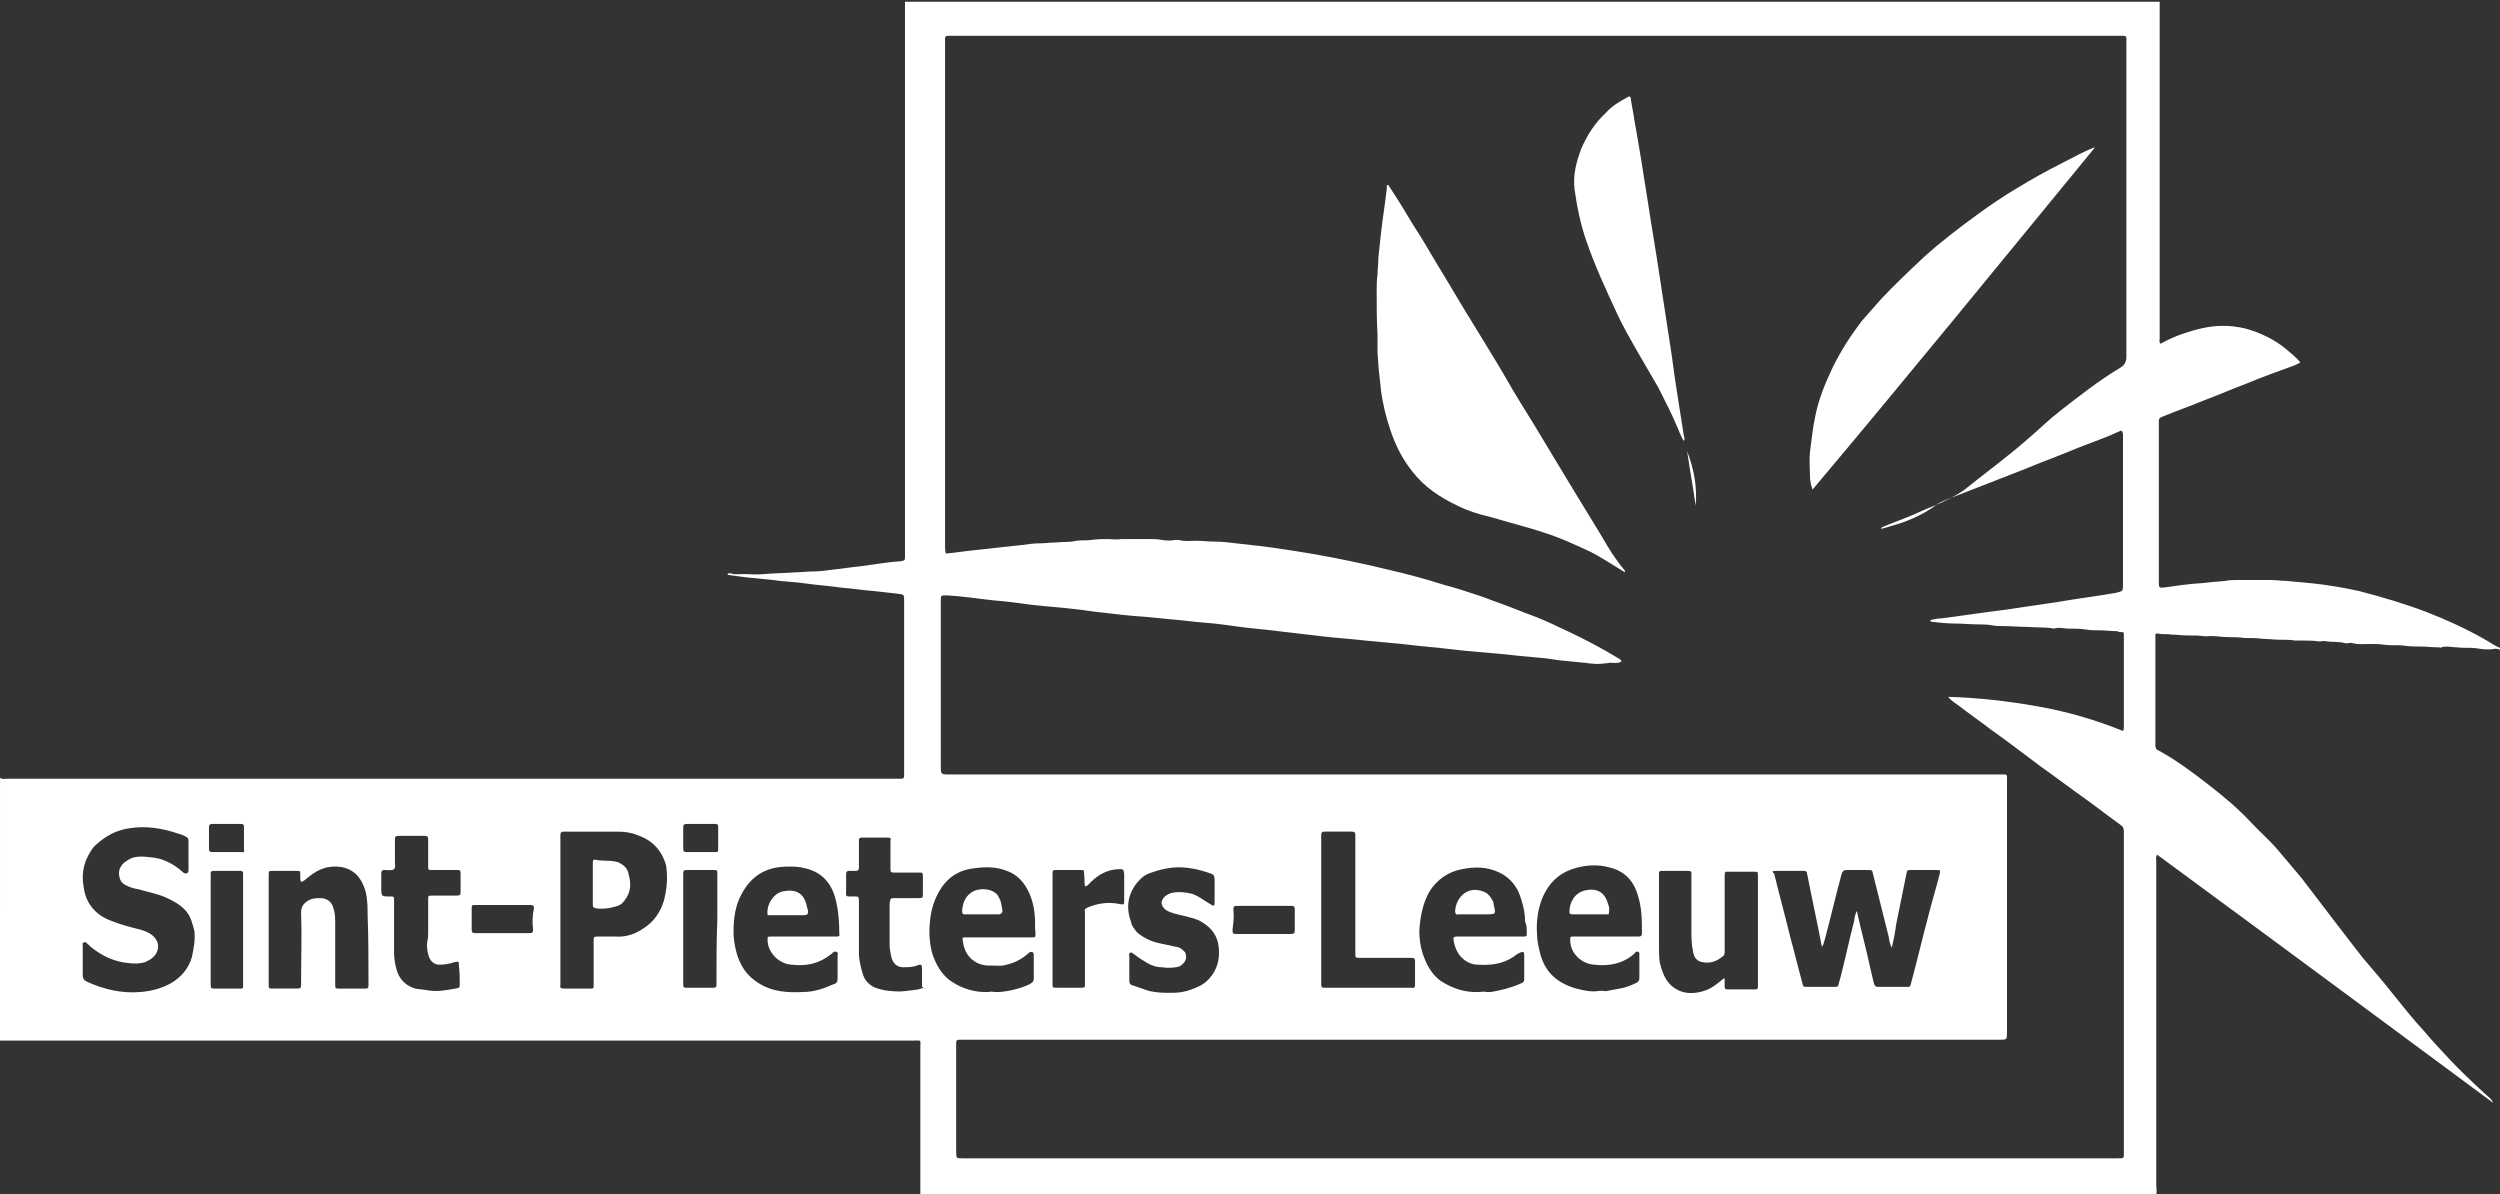 <?xml version="1.0" encoding="utf-8"?>
<!-- Generator: Adobe Illustrator 26.2.1, SVG Export Plug-In . SVG Version: 6.00 Build 0)  -->
<svg version="1.1" id="Laag_1" xmlns="http://www.w3.org/2000/svg" xmlns:xlink="http://www.w3.org/1999/xlink" x="0px" y="0px"
	 viewBox="0 0 293.1 140" style="enable-background:new 0 0 293.1 140;" xml:space="preserve">
<rect x="0" y="0" width="293.1" height="140" fill="#333333" stroke="none"/>
<style type="text/css">
	.st0{fill:#FFFFFF;}
</style>
<g>
	<path class="st0" d="M291.2,74.9c-2.1-1.2-4.3-2.2-6.6-3.1c-2.6-1-5.3-1.8-8-2.5c-1.8-0.4-3.6-0.7-5.4-0.9
		c-1.1-0.1-2.1-0.2-3.2-0.3c-0.6,0-1.2-0.1-1.7-0.1c-0.7,0-1.5,0-2.2,0c-0.6,0-1.2,0-1.7,0c-0.5,0-1,0-1.5,0.1
		c-0.7,0.1-1.4,0.1-2.1,0.2c-0.7,0.1-1.5,0.1-2.2,0.2c-1.1,0.1-2.1,0.3-3.1,0.4c-0.3,0-0.4-0.1-0.4-0.4c0-0.1,0-0.2,0-0.4
		c0-6.1,0-12.3,0-18.4c0-0.1,0-0.3,0-0.4c0-0.2,0.1-0.3,0.3-0.4c1.7-0.7,3.4-1.3,5.1-2c1.6-0.6,3.2-1.3,4.8-1.9
		c1.9-0.8,3.9-1.5,5.8-2.2c0.2-0.1,0.4-0.2,0.6-0.3c-0.5-0.6-1.1-1.1-1.6-1.5c-1.4-1.2-3.1-2-4.9-2.5c-0.9-0.2-1.7-0.3-2.6-0.3
		c-1.6,0-3.1,0.4-4.6,0.9c-0.9,0.3-1.8,0.7-2.7,1.2c-0.2-0.2-0.1-0.4-0.1-0.6c0-1.5,0-3,0-4.5c0-11.3,0-22.7,0-34c0-0.3,0-0.7,0-1
		H106.1c0,0.3,0,0.7,0,1c0,21.1,0,42.2,0,63.4c0,0.2,0,0.4,0,0.6c0,0.5,0,0.5-0.5,0.6c-1.6,0.1-3.2,0.4-4.8,0.6
		c-1.1,0.1-2.2,0.3-3.3,0.4c-0.7,0.1-1.5,0.2-2.2,0.2c-0.7,0-1.4,0.1-2.1,0.1c-1.2,0.1-2.4,0.1-3.6,0.2c-0.8,0.1-1.7,0-2.5,0
		c-0.5,0-1,0.1-1.5-0.1c-0.1,0-0.3,0-0.3,0.2c0.8,0.1,1.6,0.2,2.3,0.3c1,0.1,2,0.2,3,0.3c1.3,0.2,2.5,0.2,3.8,0.4
		c1.4,0.2,2.9,0.3,4.3,0.5c1.3,0.1,2.5,0.3,3.8,0.4c0.9,0.1,1.8,0.2,2.7,0.3c0.8,0.1,0.8,0.1,0.8,0.8c0,6.7,0,13.3,0,20
		c0,1,0.1,0.9-0.9,0.9c-21.9,0-43.8,0-65.7,0c-12.8,0-25.7,0-38.5,0c-0.3,0-0.6,0.1-0.9-0.1V122c0.3,0,0.6,0,0.9,0
		c35.4,0,70.8,0,106.1,0c1.1,0,0.9-0.2,0.9,0.9c0,5.4,0,10.8,0,16.3c0,0.3,0,0.5,0,0.8h144.9c0.1-0.3,0-0.7,0-1c0-12.7,0-25.3,0-38
		c0-0.3-0.1-0.5,0.1-0.8c13.2,9.7,26.3,19.4,39.4,29.1c-0.2-0.5-0.7-0.8-1-1.1c-1.4-1.3-2.9-2.7-4.2-4.1c-0.9-1-1.9-2-2.8-3.1
		c-1.3-1.4-2.5-2.9-3.7-4.4c-1.1-1.4-2.3-2.8-3.5-4.2c-1.2-1.5-2.3-3-3.4-4.4c-1.3-1.7-2.6-3.4-3.9-5.1c-0.9-1.1-1.8-2.1-2.7-3.2
		c-1-1.2-2.2-2.2-3.3-3.4c-1.5-1.6-3.2-3-5-4.4c-1.8-1.4-3.7-2.8-5.7-3.9c-0.3-0.1-0.4-0.3-0.4-0.6c0-0.1,0-0.2,0-0.4c0-4,0-8,0-12
		c0-0.1,0-0.2,0-0.4c0-0.3,0-0.4,0.4-0.3c0.5,0.1,1,0,1.5,0.1c0.6,0,1.2,0.1,1.8,0.1c0.7,0,1.4,0,2.1,0.1c0.1,0,0.1,0,0.2,0
		c0.9-0.1,1.7,0.1,2.6,0.1c0.6,0,1.2,0,1.8,0.1c0.7,0,1.5,0,2.2,0.1c0.6,0,1.3,0.1,1.9,0.1c0.6,0,1.3,0,1.9,0.1c0.3,0,0.5,0,0.8,0
		c0.7,0,1.3,0,2,0.1c0.3,0,0.6-0.1,0.9,0c0.7,0.1,1.4,0,2.1,0.2c0.3,0.1,0.6-0.1,0.9,0c0.7,0.2,1.3,0.1,2,0.1c0.6,0,1.2,0,1.8,0.1
		c0.8,0.1,1.5,0,2.3,0.1c0.6,0.1,1.3,0.1,1.9,0.1c0.7,0,1.4,0.1,2.2,0.1c0.1,0,0.1,0.1,0.2,0c0.6-0.2,1.3,0,1.9,0
		c0.7,0.1,1.4,0,2.2,0.1c0.6,0.1,1.3,0.2,2,0.1c0.3-0.1,0.6,0,0.9,0.1v-0.2C292.4,75.7,291.8,75.2,291.2,74.9z M22.5,112.2
		c-0.4,1.4-1.3,2.4-2.5,3.1c-1.1,0.6-2.3,0.9-3.5,1c-2.2,0.2-4.3-0.3-6.3-1.2c-0.4-0.2-0.5-0.4-0.5-0.8c0-0.5,0-1.1,0-1.6
		c0-0.6,0-1.2,0-1.8c0-0.1-0.1-0.3,0.1-0.4c0.2-0.1,0.3,0,0.4,0.1c0.6,0.6,1.2,1,1.9,1.4c0.9,0.5,1.9,0.8,2.9,0.9
		c0.7,0.1,1.4,0.1,2-0.1c0.7-0.3,1.3-0.7,1.5-1.5c0.1-0.5,0-0.9-0.3-1.3c-0.4-0.5-1-0.8-1.7-1c-1.2-0.3-2.4-0.6-3.6-1.1
		c-1.8-0.7-2.9-2.1-3.1-4c-0.2-1.1-0.1-2.2,0.4-3.3c0.3-0.6,0.6-1.2,1.1-1.6c1.1-1,2.4-1.7,3.9-1.9c1.9-0.3,3.8,0,5.6,0.6
		c0.3,0.1,0.7,0.2,1,0.4c0.2,0.1,0.3,0.2,0.3,0.5c0,1.1,0,2.3,0,3.4c0,0.1,0,0.3-0.2,0.4c-0.2,0-0.3,0-0.4-0.1
		c-1.1-1-2.4-1.7-3.9-1.8c-0.9-0.1-1.9-0.2-2.7,0.4c-0.7,0.4-1.1,1.1-0.9,1.9c0.1,0.6,0.5,0.9,1,1.1c0.4,0.2,0.9,0.3,1.4,0.4
		c1,0.3,2.1,0.5,3,0.9c0.9,0.4,1.8,0.9,2.4,1.6c0.6,0.7,0.8,1.6,1,2.4C22.9,110.3,22.7,111.2,22.5,112.2z M27.8,115.9
		c-0.8,0-1.7,0-2.5,0c-0.6,0-0.6,0-0.6-0.6c0-2.1,0-4.3,0-6.4c0-2,0-4.1,0-6.1c0-0.1,0-0.3,0-0.4c0-0.2,0.1-0.3,0.3-0.3
		c0.5,0,0.9,0,1.4,0c0.6,0,1.2,0,1.8,0c0.2,0,0.3,0.1,0.3,0.3c0,0.1,0,0.2,0,0.4c0,4.1,0,8.3,0,12.4C28.5,116,28.6,115.9,27.8,115.9
		z M28.3,99.9c-0.6,0-1.1,0-1.7,0s-1.1,0-1.7,0c-0.3,0-0.4-0.1-0.4-0.4c0-0.8,0-1.7,0-2.5c0-0.3,0.1-0.4,0.4-0.4c1.1,0,2.3,0,3.4,0
		c0.2,0,0.3,0.1,0.3,0.3c0,0.9,0,1.7,0,2.6C28.7,99.8,28.6,100,28.3,99.9z M43.2,115.1c0,0.2,0,0.3,0,0.5c0,0.2-0.1,0.3-0.3,0.3
		c-0.4,0-0.9,0-1.3,0c-0.6,0-1.2,0-1.8,0c-0.5,0-0.5,0-0.5-0.5c0-1.4,0-2.8,0-4.1c0-1,0-2,0-3c0-0.6,0-1.2-0.2-1.8
		c-0.2-0.8-0.8-1.2-1.5-1.2c-0.5,0-0.9,0-1.3,0.2c-0.6,0.3-1,0.7-1,1.5c0.1,2.7,0,5.4,0,8.1c0,0.1,0,0.3,0,0.4
		c0,0.3-0.1,0.4-0.4,0.4c-1,0-1.9,0-2.9,0c-0.5,0-0.5,0-0.5-0.5c0-2.2,0-4.4,0-6.6v-6.1c0-0.6,0-0.6,0.5-0.6c0.9,0,1.8,0,2.6,0
		c0.7,0,0.6,0,0.6,0.6c0,0.2,0,0.5,0.1,0.7c0.4-0.1,0.6-0.4,0.9-0.6c0.6-0.5,1.3-0.9,2.1-1.1c1.4-0.3,2.9,0,3.8,1.2
		c0.5,0.7,0.8,1.5,0.9,2.4c0.1,0.7,0.1,1.3,0.1,2C43.2,109.9,43.2,112.5,43.2,115.1z M53.9,115.3c0,0.5,0,0.5-0.5,0.6
		c-1.1,0.2-2.2,0.4-3.3,0.2c-0.5-0.1-0.9-0.1-1.4-0.2c-1.1-0.3-1.9-1.1-2.2-2.2c-0.2-0.7-0.3-1.4-0.3-2.1c0-0.9,0-1.9,0-2.8
		c0-1.1,0-2.1,0-3.2c0-0.5,0-0.5-0.5-0.5c-1,0-1,0-1-1.1c0-0.5,0-1,0-1.6c0-0.3,0.1-0.4,0.4-0.4c0,0,0.1,0,0.1,0
		c0.3,0,0.7,0.1,1-0.1c0.2-0.2,0.1-0.6,0.1-0.9c0-0.9,0-1.7,0-2.6c0-0.3,0.1-0.4,0.4-0.4c1,0,2,0,3.1,0c0.3,0,0.4,0.1,0.4,0.4
		c0,1,0,2.1,0,3.1c0,0.5,0,0.5,0.5,0.5c0.9,0,1.9,0,2.8,0c0.4,0,0.5,0,0.5,0.4c0,0.7,0,1.4,0,2.1c0,0.4,0,0.5-0.5,0.5
		c-0.9,0-1.8,0-2.8,0c-0.5,0-0.5,0-0.5,0.5c0,1.2,0,2.5,0,3.7c0,0.4,0,0.8-0.1,1.2c-0.1,0.6,0,1.2,0.2,1.8c0.2,0.5,0.6,0.9,1.2,0.9
		c0.6,0,1.2-0.1,1.8-0.3c0.5-0.1,0.5-0.1,0.5,0.4C53.9,114,53.9,114.6,53.9,115.3z M62.5,109c0,0.3-0.1,0.4-0.4,0.4
		c-1.1,0-2.1,0-3.2,0c-1.1,0-2.2,0-3.2,0c-0.3,0-0.4-0.1-0.4-0.4c0-0.8,0-1.6,0-2.4c0-0.5,0-0.5,0.5-0.5c1.6,0,3.2,0,4.8,0
		c0.5,0,1,0,1.6,0c0.3,0,0.4,0.1,0.4,0.4C62.4,107.4,62.4,108.2,62.5,109z M77.8,105.7c-0.4,1.3-1.2,2.4-2.3,3.1
		c-1,0.7-2.1,1.1-3.4,1c-0.6,0-1.3,0-1.9,0c-0.6,0-0.6,0-0.6,0.6c0,1.3,0,2.6,0,3.9c0,0.4,0,0.8,0,1.1c0,0.5,0,0.5-0.4,0.5
		c-1,0-2.1,0-3.1,0c-0.3,0-0.5-0.1-0.4-0.4c0-0.1,0-0.3,0-0.4v-8.4v-8.4c0-0.1,0-0.3,0-0.4c0-0.3,0.1-0.4,0.4-0.4c0.5,0,1,0,1.6,0
		c1.6,0,3.1,0,4.7,0c0.8,0,1.6,0.1,2.3,0.4c1.8,0.6,2.9,1.8,3.4,3.6C78.3,102.9,78.2,104.3,77.8,105.7z M84,115.1c0,0.1,0,0.3,0,0.4
		c0,0.2-0.1,0.3-0.3,0.3c-1.1,0-2.2,0-3.3,0c-0.2,0-0.3-0.1-0.3-0.3c0-0.1,0-0.3,0-0.4v-6.2c0-2.1,0-4.2,0-6.3c0-0.6,0-0.6,0.6-0.6
		c1,0,1.9,0,2.9,0c0.5,0,0.5,0,0.5,0.5c0,1.8,0,3.5,0,5.3C84,110.3,84,112.7,84,115.1z M84.2,99.6c0,0.3-0.1,0.3-0.4,0.3
		c-0.6,0-1.1,0-1.7,0c-0.5,0-1.1,0-1.6,0c-0.3,0-0.4-0.1-0.4-0.4c0-0.8,0-1.7,0-2.5c0-0.3,0.1-0.4,0.4-0.4c1.1,0,2.2,0,3.4,0
		c0.2,0,0.3,0.1,0.3,0.3C84.2,97.9,84.2,98.8,84.2,99.6z M98,109.8c-1.3,0-2.5,0-3.8,0v0c-1.2,0-2.5,0-3.7,0c-0.6,0-0.5,0-0.5,0.6
		c0.1,1.3,1.3,2.6,2.8,2.7c1.7,0.2,3.2-0.1,4.6-1.2c0.1-0.1,0.2-0.1,0.2-0.2c0.2-0.1,0.3-0.2,0.5-0.1c0.2,0.1,0.1,0.3,0.1,0.5
		c0,0.9,0,1.7,0,2.6c0,0.4-0.1,0.6-0.5,0.7c-1.1,0.5-2.3,0.9-3.5,0.9c-1.8,0.1-3.6,0-5.2-1c-1.5-0.9-2.3-2.2-2.7-3.8
		c-0.2-0.8-0.3-1.5-0.3-2.3c0-1.5,0.2-3,0.9-4.3c1.2-2.3,3-3.3,5.5-3.3c0.7,0,1.3,0,2,0.2c1.8,0.4,3,1.6,3.5,3.4
		c0.4,1.4,0.5,2.9,0.5,4.3C98.5,109.8,98.3,109.8,98,109.8z M108,115.9c-0.6,0.2-1.3,0.2-1.9,0.3c-0.8,0.1-1.6,0-2.4-0.1
		c-0.4-0.1-0.9-0.2-1.3-0.4c-0.7-0.4-1.1-0.9-1.3-1.7c-0.2-0.7-0.4-1.5-0.4-2.2c0-2,0-4,0-6.1c0-0.6,0-0.6-0.6-0.6
		c-1.1,0-0.9,0.1-0.9-1c0-0.5,0-1.1,0-1.6c0-0.3,0.1-0.4,0.4-0.4c0.2,0,0.5,0,0.7,0c0.3,0,0.4-0.1,0.4-0.4c0-0.9,0-1.9,0-2.8
		c0-0.1,0-0.3,0-0.4c0-0.2,0.1-0.3,0.3-0.3c1,0,2.1,0,3.1,0c0.3,0,0.4,0.1,0.3,0.4c0,1,0,2,0,3.1c0,0.6,0,0.6,0.5,0.6
		c0.9,0,1.8,0,2.8,0c0.5,0,0.5,0,0.5,0.5c0,0.7,0,1.3,0,2c0,0.4,0,0.5-0.5,0.5c-0.9,0-1.9,0-2.8,0c-0.5,0-0.5,0-0.6,0.6
		c0,0.9,0,1.8,0,2.6c0,0.8,0,1.5,0,2.3c0,0.5,0.1,0.9,0.2,1.4c0.2,0.8,0.7,1.2,1.4,1.2c0.5,0,1.1,0,1.6-0.2c0.5-0.2,0.6-0.1,0.6,0.4
		c0,0.7,0,1.4,0,2.1C108.3,115.7,108.3,115.8,108,115.9z M109.3,111.8c-0.3-1.1-0.4-2.3-0.3-3.5c0.1-1.3,0.4-2.5,1-3.6
		c0.9-1.7,2.3-2.7,4.2-2.9c1.4-0.2,2.7-0.2,4.1,0.4c0.9,0.4,1.5,1,2,1.8c0.6,1,0.9,2.1,1,3.2c0.1,0.7,0,1.5,0.1,2.2
		c0,0.5,0,0.5-0.5,0.5c-1.2,0-2.5,0-3.8,0c-1.2,0-2.5,0-3.8,0c-0.5,0-0.5,0-0.4,0.5c0.2,1.8,1.6,2.9,3.3,2.8c0.6,0,1.2,0.1,1.8-0.1
		c0.9-0.2,1.7-0.6,2.4-1.2c0.1-0.1,0.2-0.1,0.2-0.2c0.4-0.2,0.6-0.1,0.6,0.3c0,0.9,0,1.8,0,2.7c0,0.4-0.2,0.5-0.5,0.7
		c-1.1,0.5-2.3,0.8-3.5,0.9c-0.2,0-0.4,0-0.6,0c-0.2,0-0.4-0.1-0.6,0c-1.7,0.1-3.3-0.4-4.7-1.4C110.3,114.1,109.7,113,109.3,111.8z
		 M221.6,61.7c1.9-0.5,3.8-1.3,5.4-2.5c0.4-0.3,0.9-0.5,1.4-0.7c2-0.8,3.9-1.5,5.9-2.3c1.8-0.7,3.6-1.4,5.3-2.1
		c1.9-0.7,3.7-1.5,5.6-2.2c1.1-0.4,2.1-0.8,3.2-1.3c0.4-0.2,0.4-0.1,0.5,0.3c0,0.2,0,0.3,0,0.5c0,5.7,0,11.4,0,17.1
		c0,0.8,0,0.8-0.8,1c-2.3,0.4-4.7,0.7-7,1.1c-2,0.3-4.1,0.6-6.1,0.9c-2.5,0.3-5,0.7-7.4,1c-0.4,0-0.9,0.1-1.3,0.2
		c0,0.1,0.1,0.2,0.2,0.2c0.9,0.1,1.8,0.2,2.7,0.2c0.9,0,1.8,0.1,2.6,0.1c0.5,0,1.1,0,1.7,0.1c0.4,0.1,0.9,0.1,1.3,0.1
		c1,0,2,0.1,3,0.1c1,0.1,2,0,3,0.2c0.6-0.2,1.2,0,1.7,0c0.7,0,1.4,0,2,0.1c0.6,0.1,1.1,0.1,1.7,0.1c0.7,0,1.3,0.1,2,0.1
		c0.1,0,0.2,0.1,0.3,0.1c0.5,0,0.5,0,0.5,0.4c0,3.6,0,7.2,0,10.8c0,0.1,0,0.2-0.1,0.4c-3.2-1.3-6.6-2.3-10.1-2.9
		c-3.4-0.6-6.8-1-10.4-1.1c0.4,0.5,0.8,0.7,1.2,1c1.3,1,2.6,1.9,3.9,2.9c2,1.4,3.9,2.9,5.8,4.3c1.7,1.2,3.4,2.5,5.1,3.7
		c1.4,1,2.8,2.1,4.2,3.1c0.3,0.2,0.4,0.4,0.4,0.8c0,0.1,0,0.2,0,0.4c0,12.3,0,24.7,0,37c0,1,0.1,0.9-0.9,0.9c-45,0-90,0-135.1,0
		c-0.9,0-0.9,0.1-0.9-0.9c0-4,0-8.1,0-12.1c0-1-0.1-0.9,0.9-0.9c20,0,40,0,59.9,0c20.5,0,41,0,61.5,0c0.9,0,0.9,0,0.9-0.9
		c0-9.8,0-19.6,0-29.4c0-0.9,0.1-0.8-0.8-0.8c-41,0-82.1,0-123.1,0c-1.1,0-1.1,0-1.1-1V70.8c0-0.1,0-0.3,0-0.4c0-0.6,0-0.6,0.7-0.6
		c1.9,0.1,3.7,0.4,5.6,0.6c1.4,0.1,2.8,0.3,4.3,0.5c1.7,0.2,3.4,0.3,5,0.5c1.1,0.1,2.1,0.3,3.2,0.4c1.7,0.2,3.3,0.4,5,0.5
		c1,0.1,2.1,0.2,3.1,0.3c1.3,0.1,2.7,0.3,4,0.4c1.4,0.1,2.8,0.3,4.2,0.5c1.5,0.2,3,0.3,4.5,0.5c1.7,0.2,3.4,0.4,5.1,0.6
		c1.7,0.2,3.4,0.3,5.1,0.5c1.1,0.1,2.1,0.2,3.2,0.3c1.3,0.1,2.6,0.3,3.9,0.4c0.6,0.1,1.3,0.1,1.9,0.2c0.9,0.1,1.8,0.2,2.7,0.3
		c1.1,0.1,2.3,0.2,3.4,0.3c1.4,0.1,2.7,0.3,4.1,0.4c1.1,0.1,2.3,0.2,3.4,0.4c1,0.1,2,0.2,3,0.3c0.3,0,0.6,0.1,0.9,0.1
		c0.7,0.1,1.5,0,2.2-0.1c0.4,0,0.8,0.1,1.2-0.1c0,0,0.1,0,0.1-0.1c-0.1-0.2-0.3-0.3-0.5-0.4c-1.8-1.1-3.7-2.1-5.6-3
		c-1.3-0.6-2.7-1.3-4-1.8c-1.4-0.5-2.8-1.1-4.2-1.6c-0.9-0.3-1.8-0.7-2.8-1c-1.2-0.4-2.4-0.8-3.6-1.1c-2.2-0.7-4.4-1.3-6.6-1.8
		c-4.1-1-8.2-1.8-12.3-2.4c-1.9-0.3-3.7-0.5-5.6-0.7c-0.8-0.1-1.6-0.2-2.4-0.2c-0.8,0-1.5-0.1-2.3-0.1c-0.7,0-1.4,0.1-2-0.1
		c-0.1,0-0.3,0-0.4,0c-0.5,0.1-1,0.1-1.6,0c-0.5-0.1-1-0.1-1.4-0.1c-0.5,0-1,0-1.4,0c-0.6,0-1.2,0-1.9,0c-0.5,0.1-1.1,0-1.6,0
		c-0.6,0-1.3,0-1.9,0.1c-0.6,0.1-1.2,0-1.8,0.1c-0.8,0.2-1.6,0.1-2.4,0.2c-0.6,0-1.3,0.1-1.9,0.1c-0.7,0-1.4,0.1-2.1,0.2
		c-0.9,0.1-1.9,0.2-2.8,0.3c-0.9,0.1-1.8,0.2-2.7,0.3c-1.1,0.1-2.3,0.3-3.4,0.4c-0.1-0.3-0.1-0.5-0.1-0.8c0-19.7,0-39.5,0-59.2
		c0-0.1,0-0.2,0-0.4c0-0.2,0.1-0.3,0.3-0.3c0.2,0,0.3,0,0.5,0c45.6,0,91.3,0,136.9,0c0.9,0,0.8-0.1,0.8,0.9c0,12.2,0,24.5,0,36.7
		c0,0.6-0.2,1-0.7,1.3c-2.5,1.5-4.8,3.3-7.1,5.1c-1.3,1-2.5,2.2-3.8,3.3c-2.4,2.1-5,4-7.5,6c-1,0.7-2.1,1.2-3.2,1.7
		c-1.3,0.5-2.5,1.1-3.8,1.6c-0.8,0.3-1.5,0.6-2.3,0.9c-0.2,0.1-0.3,0.1-0.4,0.3C220.5,62,221.1,61.9,221.6,61.7z M127.2,103.9
		C127.2,103.9,127.2,103.9,127.2,103.9c0.3,0,0.4-0.2,0.6-0.4c1-1,2.1-1.6,3.5-1.6c0.4,0,0.4,0,0.5,0.5c0,1.1,0,2.2,0,3.2
		c0,0.4,0,0.5-0.5,0.4c-1.3-0.3-2.6-0.1-3.8,0.4c-0.2,0.1-0.4,0.2-0.3,0.5c0,0.1,0,0.3,0,0.4c0,2.7,0,5.3,0,8c0,0.5,0,0.5-0.5,0.5
		c-0.9,0-1.9,0-2.8,0c-0.5,0-0.5,0-0.5-0.5c0-1,0-2,0-3c0-3.2,0-6.5,0-9.7c0-0.6,0-0.6,0.5-0.6c0.9,0,1.9,0,2.8,0
		c0.4,0,0.4,0,0.4,0.5C127.2,103,127.1,103.4,127.2,103.9z M139,111.8c0-0.1-0.1-0.2-0.2-0.3c-0.3-0.3-0.6-0.5-1-0.5
		c-0.7-0.2-1.5-0.3-2.2-0.5c-0.8-0.2-1.6-0.6-2.3-1.2c-0.3-0.4-0.6-0.7-0.7-1.2c-0.6-1.7-0.4-3.2,0.7-4.6c0.5-0.6,1-1,1.7-1.2
		c0.8-0.3,1.7-0.5,2.6-0.6c1.5-0.1,2.9,0.2,4.3,0.7c0.4,0.1,0.5,0.3,0.5,0.8c0,0.9,0,1.7,0,2.6c0,0.4-0.1,0.5-0.5,0.2
		c-0.7-0.4-1.3-0.9-2.1-1.2c-0.8-0.2-1.7-0.3-2.5-0.1c-0.3,0.1-0.7,0.3-0.9,0.6c-0.4,0.5-0.2,1,0.3,1.4c0.7,0.4,1.4,0.5,2.2,0.7
		c0.7,0.2,1.4,0.3,2,0.7c1.2,0.7,1.9,1.7,2,3.1c0.1,1.3-0.2,2.5-1.1,3.5c-0.6,0.7-1.3,1-2.1,1.3c-0.8,0.3-1.5,0.4-2.3,0.4
		c-0.9,0-1.7,0-2.6-0.2c-0.7-0.2-1.4-0.5-2.1-0.7c-0.2-0.1-0.3-0.2-0.3-0.5c0-0.5,0-1,0-1.5h0c0-0.4,0-0.9,0-1.3
		c0-0.2-0.1-0.4,0.1-0.5c0.2-0.1,0.3,0.1,0.5,0.2c0.5,0.4,1,0.7,1.5,1c0.5,0.3,1.1,0.5,1.7,0.5c0.7,0.1,1.4,0.1,2.1-0.1
		C138.9,112.9,139.2,112.5,139,111.8z M144.6,106.6c0-0.3,0.1-0.4,0.4-0.4c2.1,0,4.2,0,6.4,0c0.3,0,0.4,0.1,0.4,0.4
		c0,0.8,0,1.7,0,2.5c0,0.3-0.1,0.4-0.5,0.4c-1,0-2.1,0-3.1,0c-1.1,0-2.1,0-3.2,0c-0.4,0-0.5,0-0.5-0.5
		C144.6,108.2,144.7,107.4,144.6,106.6z M158.9,111.8c0,0.5,0,0.5,0.6,0.5c1.9,0,3.7,0,5.6,0c0.1,0,0.3,0,0.4,0
		c0.3,0,0.4,0.1,0.4,0.4c0,0.9,0,1.8,0,2.8c0,0.2-0.1,0.4-0.3,0.3c-0.1,0-0.2,0-0.4,0c-3.2,0-6.4,0-9.6,0c-0.1,0-0.2,0-0.4,0
		c-0.2,0-0.3-0.1-0.3-0.3c0-0.1,0-0.3,0-0.4c0-2.8,0-5.7,0-8.5c0-2.8,0-5.5,0-8.3c0-0.1,0-0.3,0-0.4c0-0.3,0.1-0.4,0.4-0.4
		c1.1,0,2.2,0,3.2,0c0.3,0,0.4,0.1,0.4,0.4c0,0.1,0,0.3,0,0.4v13.1C158.9,111.6,158.9,111.7,158.9,111.8z M179,109.4
		c0,0.4,0,0.4-0.5,0.4c-1.2,0-2.5,0-3.8,0c-1.2,0-2.5,0-3.8,0c-0.3,0-0.5,0-0.5,0.3c0.1,0.8,0.4,1.6,1,2.2c0.5,0.5,1.2,0.8,1.9,0.8
		c1.5,0.1,2.9-0.1,4.1-0.9c0.3-0.2,0.5-0.4,0.8-0.5c0.4-0.2,0.5-0.1,0.5,0.3c0,0.9,0,1.9,0,2.8c0,0.3-0.1,0.4-0.4,0.5
		c-1.1,0.5-2.3,0.8-3.5,1c-0.2,0-0.4,0-0.6,0c-0.2-0.1-0.5,0-0.7,0c-1.7,0.1-3.2-0.4-4.6-1.3c-1.1-0.8-1.7-2-2.1-3.2
		c-0.3-0.9-0.4-1.8-0.4-2.7c0.1-1.6,0.4-3.2,1.2-4.6c0.9-1.4,2.2-2.3,3.8-2.6c1.5-0.3,2.9-0.3,4.4,0.4c1,0.5,1.7,1.2,2.2,2.2
		c0.5,1.2,0.8,2.4,0.8,3.6C179,108.4,179,108.9,179,109.4z M184.1,110.4c0.1,1.5,1.4,2.6,2.8,2.7c1.7,0.2,3.3-0.1,4.6-1.2
		c0.1-0.1,0.2-0.2,0.3-0.3c0.2-0.1,0.4,0,0.4,0.2c0,1,0,2,0,2.9c0,0.2-0.1,0.4-0.3,0.5c-0.6,0.3-1.3,0.6-2,0.7
		c-0.5,0.1-1.1,0.2-1.6,0.3c-0.3,0-0.7-0.1-1,0c-0.9,0.1-1.7-0.1-2.5-0.3c-2.1-0.6-3.6-1.8-4.2-4c-0.2-0.8-0.4-1.6-0.4-2.4
		c-0.1-1.5,0.1-3,0.7-4.4c0.7-1.5,1.7-2.6,3.4-3.2c1.5-0.5,3-0.6,4.4-0.2c1.7,0.4,2.8,1.5,3.3,3.2c0.5,1.5,0.5,3,0.5,4.5
		c0,0.4-0.2,0.4-0.5,0.4c-1.3,0-2.5,0-3.8,0c-1.2,0-2.4,0-3.6,0C184,109.8,184.1,109.8,184.1,110.4z M195.3,102.1c0.8,0,1.5,0,2.3,0
		c0.8,0,0.7,0,0.7,0.7c0,2.1,0,4.2,0,6.3c0,0.8,0,1.6,0.2,2.5c0.1,0.6,0.4,1.1,1.1,1.2c0.9,0.2,1.7-0.1,2.4-0.7
		c0.2-0.1,0.2-0.4,0.2-0.6c0-1.1,0-2.3,0-3.4c0-1.8,0-3.5,0-5.3c0-0.7,0-0.6,0.7-0.6c0.9,0,1.8,0,2.7,0c0.5,0,0.5,0,0.5,0.5
		c0,1,0,2,0,3.1c0,3.1,0,6.3,0,9.4c0,0.2,0,0.3,0,0.5c0,0.2-0.1,0.3-0.3,0.3c-1.1,0-2.2,0-3.3,0c-0.2,0-0.3-0.1-0.3-0.3
		c0-0.2,0-0.5,0-0.8c0-0.1,0-0.2-0.1-0.2c-0.6,0.5-1.3,1.1-2.1,1.4c-1.4,0.5-2.8,0.5-4-0.5c-0.8-0.7-1.1-1.6-1.4-2.7
		c-0.1-0.6-0.1-1.3-0.1-1.9c0-2.7,0-5.4,0-8.1C194.5,102,194.4,102.1,195.3,102.1z M207.8,102.2c0.1-0.1,0.3-0.1,0.5-0.1
		c1,0,2,0,3,0c0.5,0,0.5,0,0.6,0.5c0.5,2.6,1.1,5.3,1.6,7.9c0,0.2,0.1,0.3,0.1,0.5c0.2-0.2,0.2-0.5,0.3-0.7c0.7-2.6,1.3-5.2,2-7.8
		c0.1-0.3,0.2-0.5,0.6-0.5c0.8,0,1.7,0,2.5,0c0.5,0,0.5,0,0.6,0.5c0.6,2.4,1.2,4.8,1.8,7.2c0.1,0.4,0.1,0.9,0.4,1.4
		c0.2-0.9,0.4-1.8,0.5-2.7c0.4-2,0.8-3.9,1.2-5.9c0.1-0.5,0.1-0.5,0.6-0.5c1,0,2,0,2.9,0c0.5,0,0.5,0,0.4,0.5
		c-0.4,1.6-0.9,3.2-1.3,4.8c-0.7,2.6-1.3,5.2-2,7.8c-0.2,0.7-0.1,0.6-0.8,0.6c-1,0-2,0-3.1,0c-0.3,0-0.4-0.1-0.5-0.4
		c-0.4-1.6-0.7-3.1-1.1-4.7c-0.3-1.2-0.6-2.4-0.9-3.8c-0.2,0.4-0.3,0.8-0.3,1.1c-0.6,2.3-1.1,4.7-1.7,7c0,0.1-0.1,0.2-0.1,0.3
		c-0.1,0.5-0.1,0.5-0.6,0.5c-1,0-2.1,0-3.1,0c-0.5,0-0.5,0-0.6-0.5c-0.5-1.8-0.9-3.5-1.4-5.3c-0.6-2.5-1.3-5-1.9-7.5
		C207.9,102.4,207.9,102.3,207.8,102.2z"/>
	<path class="st0" d="M187.8,62.9c-1.3-2.1-2.6-4.3-3.9-6.4c-1.4-2.3-2.7-4.5-4.1-6.8c-1.1-1.8-2.2-3.5-3.2-5.3
		c-1.4-2.4-2.9-4.8-4.3-7.1c-1.3-2.1-2.5-4.2-3.8-6.3c-0.9-1.5-1.8-3.1-2.8-4.6c-0.9-1.5-1.8-3-2.8-4.5c-0.1-0.1-0.1-0.3-0.2-0.2
		c-0.2,0-0.1,0.2-0.1,0.3c-0.2,1.8-0.5,3.6-0.7,5.4c-0.1,0.9-0.2,1.9-0.3,2.8c0,0.7-0.1,1.4-0.1,2c-0.1,0.7-0.1,1.3-0.1,2
		c0,1.7,0,3.3,0.1,5c0,0.6,0,1.3,0,1.9c0,0.6,0.1,1.2,0.1,1.8c0.1,1,0.2,1.9,0.3,2.8c0.2,1.6,0.6,3.2,1.1,4.7
		c0.6,1.8,1.4,3.4,2.6,4.9c1.4,1.8,3.2,3,5.3,4c1.2,0.6,2.5,1,3.8,1.3c3,0.9,6.1,1.6,8.9,2.8c1.3,0.6,2.6,1.1,3.8,1.8
		c1,0.6,2,1.2,3.1,1.9c0-0.1,0-0.2,0-0.2C189.4,65.6,188.6,64.3,187.8,62.9z"/>
	<path class="st0" d="M245.5,17.3c-1.3,0.5-2.5,1.2-3.7,1.8c-1.8,0.9-3.6,1.9-5.4,3c-1.5,0.9-3,1.9-4.5,3c-2.2,1.6-4.3,3.2-6.3,5
		c-1.7,1.6-3.4,3.2-5,4.9c-0.8,0.9-1.5,1.7-2.3,2.6c-1.3,1.7-2.4,3.4-3.4,5.4c-0.9,1.9-1.7,3.8-2.1,5.9c-0.3,1.4-0.4,2.7-0.6,4.1
		c-0.1,1,0,1.9,0,2.8c0,0.5,0.1,1,0.3,1.6c11.2-13.3,22.1-26.7,33.1-40.1C245.6,17.3,245.5,17.3,245.5,17.3z"/>
	<path class="st0" d="M196,41.7c-0.5-3.3-1-6.5-1.5-9.8c-0.4-2.7-0.9-5.5-1.3-8.2c-0.5-3.2-1-6.4-1.6-9.7c-0.1-0.8-0.3-1.6-0.4-2.4
		c0-0.2-0.1-0.4-0.4-0.2c-0.9,0.5-1.8,1-2.5,1.8c-1.3,1.2-2.2,2.6-2.9,4.2c-0.6,1.6-1,3.1-0.8,4.8c0.3,2.1,0.7,4.1,1.4,6.1
		c1,2.9,2.3,5.7,3.6,8.5c0.7,1.5,1.5,2.9,2.3,4.3c0.8,1.4,1.7,2.9,2.5,4.3c0.8,1.6,1.6,3.1,2.3,4.8c0.2,0.5,0.4,1,0.7,1.5
		c0.2-0.3,0-0.5,0-0.7C196.9,47.8,196.4,44.8,196,41.7z"/>
	<path class="st0" d="M198.8,59.3c0.2-2.2-0.2-4.3-1-6.4C198.1,55,198.5,57.1,198.8,59.3z"/>
	<path class="st0" d="M72.5,101.1c-0.9-0.3-1.8-0.1-2.7-0.3c-0.3-0.1-0.3,0.2-0.3,0.4c0,0.8,0,1.6,0,2.4c0,0.8,0,1.7,0,2.5
		c0,0.3,0.1,0.3,0.4,0.4c0.8,0.1,1.5,0,2.2-0.2c0.5-0.1,0.8-0.3,1.1-0.7c0.8-1,0.8-2,0.5-3.1C73.6,101.8,73.1,101.4,72.5,101.1z"/>
	<path class="st0" d="M175,105.6c-0.2-0.4-0.5-0.8-0.9-1c-2-0.9-3.4,0.6-3.5,2.2c0,0.3,0.1,0.5,0.4,0.4c0.6,0,1.3,0,1.9,0
		c0.4,0,0.9,0,1.3,0c1.2,0,1.2,0,0.9-1.2C175.1,105.9,175.1,105.7,175,105.6z"/>
	<path class="st0" d="M94.6,106.3c-0.3-1.6-1.3-2.1-2.8-1.8c-1.1,0.2-2,1.6-1.8,2.8c0.1,0,0.1,0,0.2,0c1.3,0,2.6,0,3.9,0
		c0.6,0,0.7-0.1,0.6-0.7C94.6,106.4,94.6,106.3,94.6,106.3z"/>
	<path class="st0" d="M113.2,107.2c0.6,0,1.3,0,1.9,0c0.6,0,1.2,0,1.9,0c0.4,0,0.6-0.2,0.5-0.6c-0.1-0.5-0.1-0.9-0.4-1.4
		c-0.1-0.2-0.2-0.4-0.4-0.5c-0.7-0.6-2.2-0.6-2.9,0c-0.7,0.5-0.9,1.2-1,2C112.8,107.2,112.9,107.2,113.2,107.2z"/>
	<path class="st0" d="M184.4,107.2c0.8,0,1.5,0,2.3,0c0.6,0,1.3,0,1.9,0c0.1-0.6,0.1-0.8-0.1-1.3c-0.4-1.4-1.4-1.8-2.7-1.5
		c-1.2,0.3-1.8,1.4-1.8,2.5C184,107.2,184.2,107.2,184.4,107.2z"/>
</g>
</svg>
